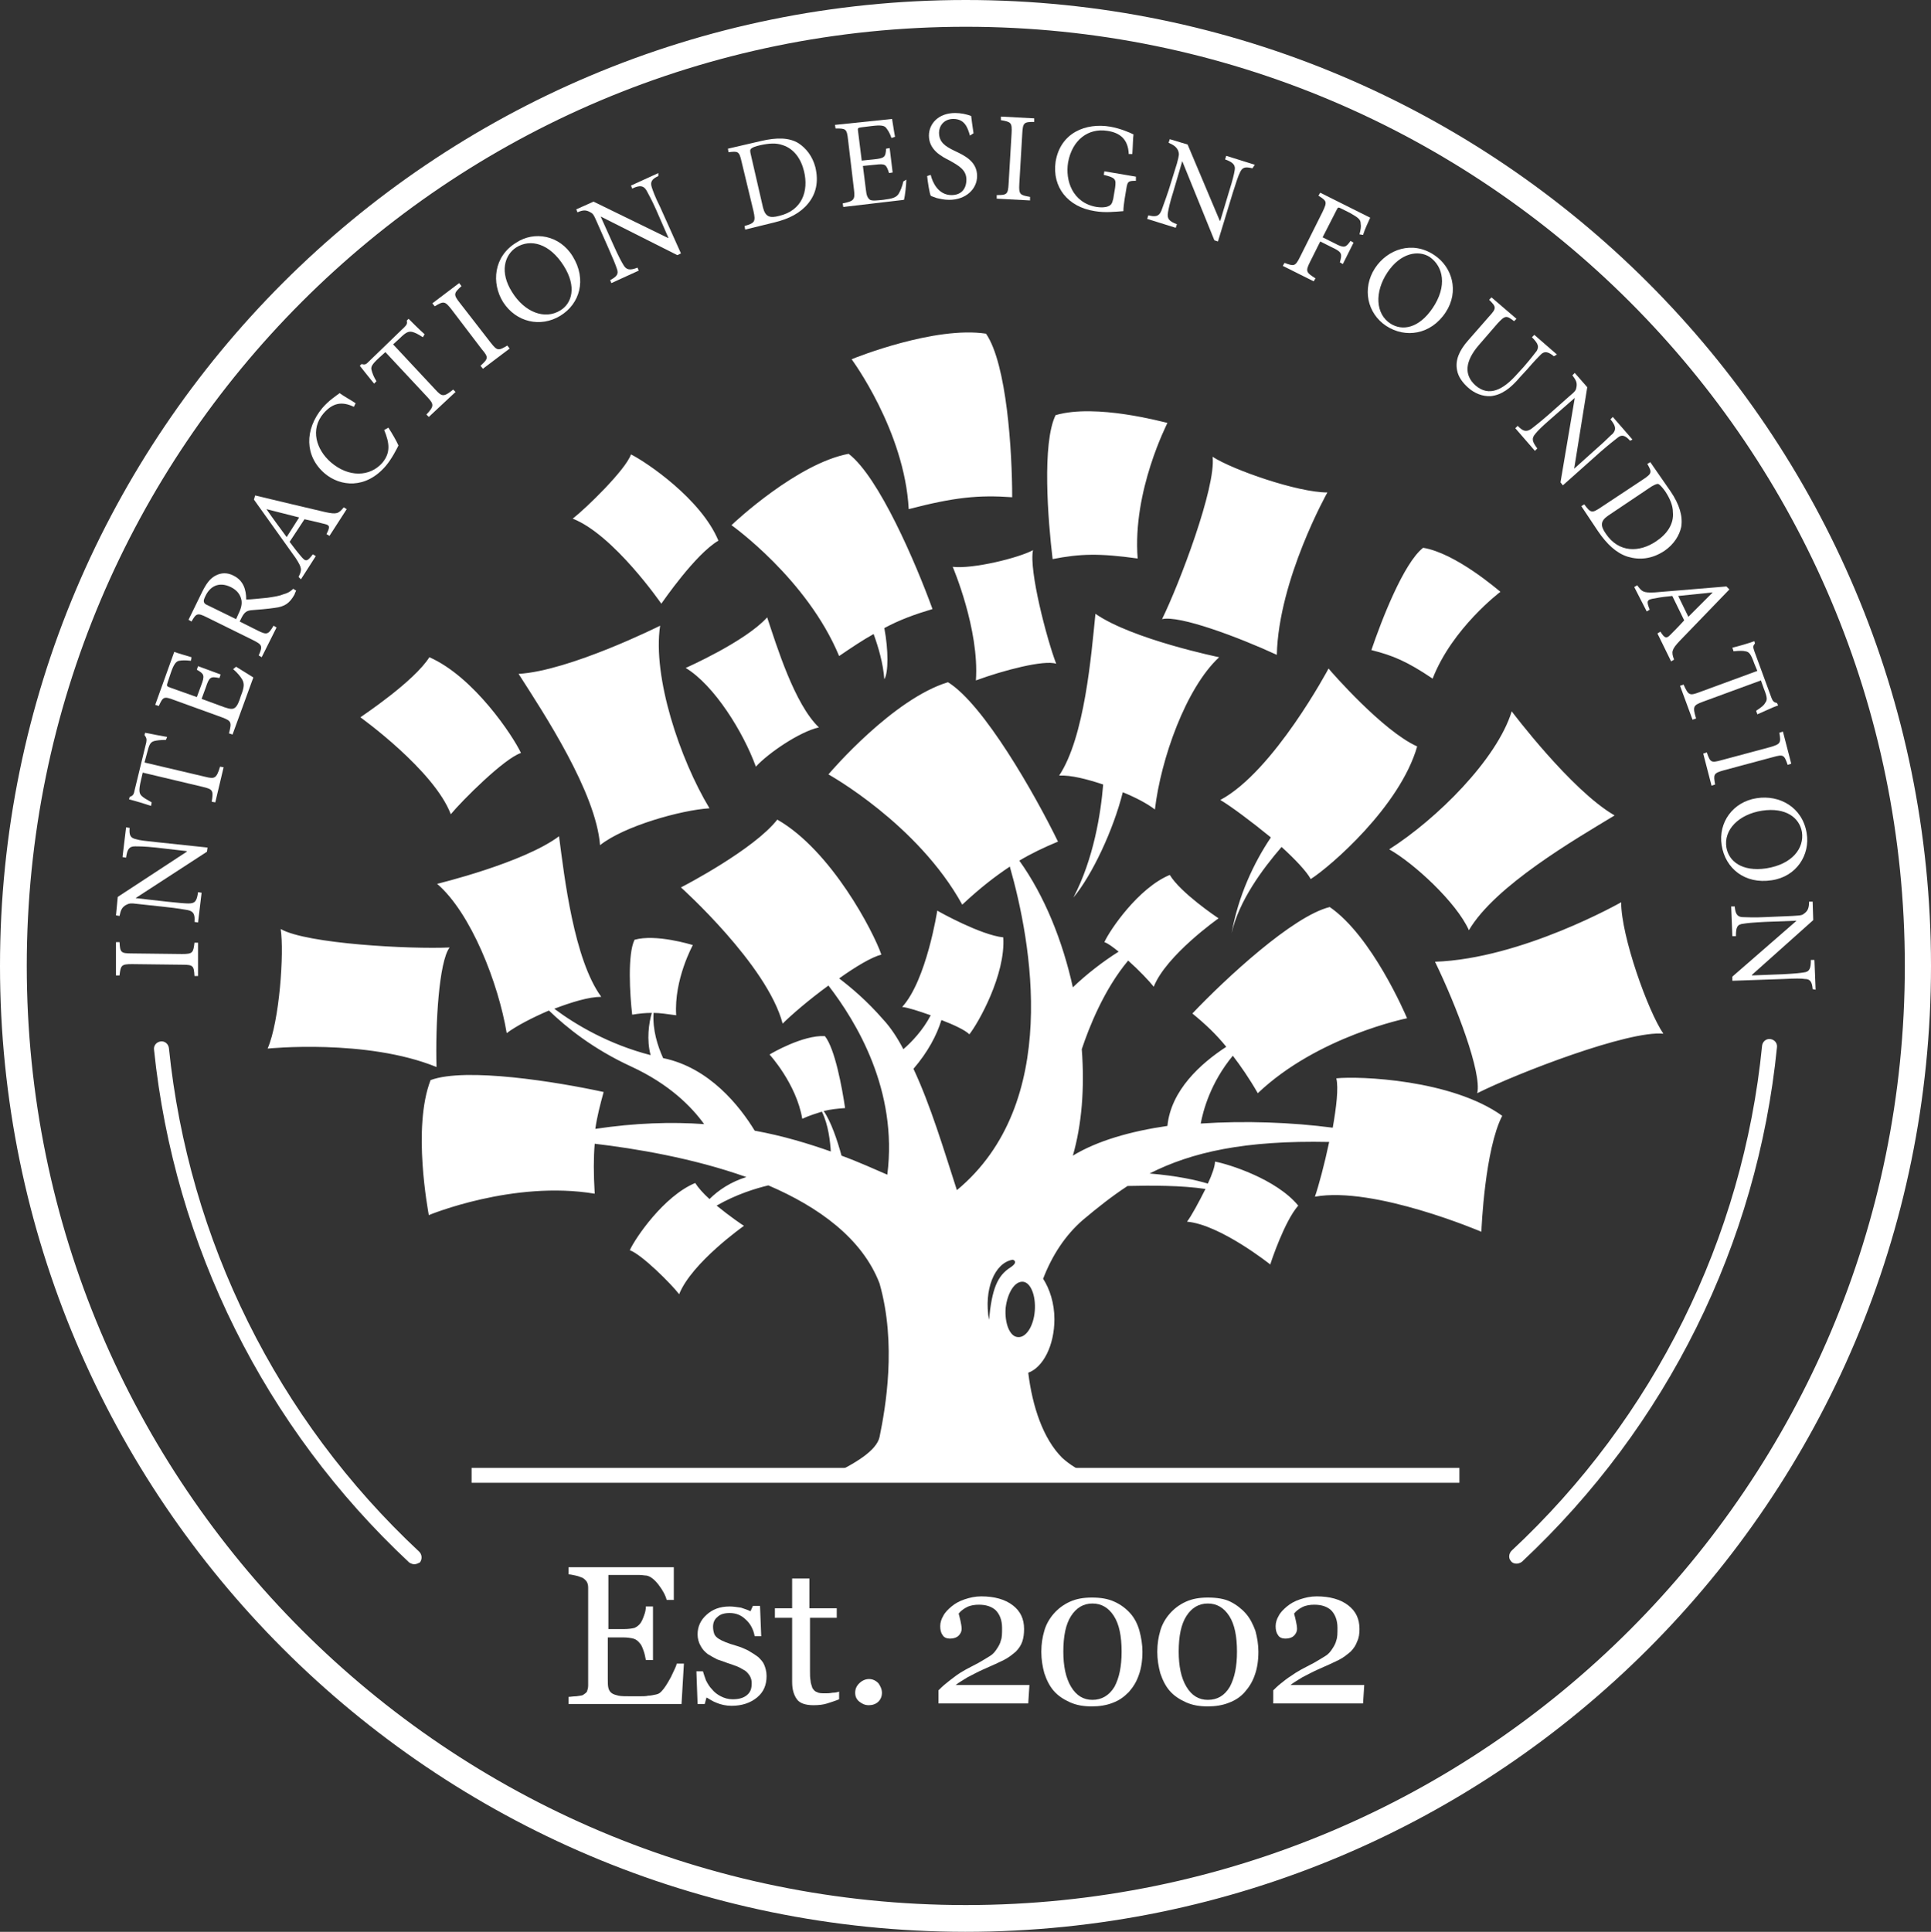 <?xml version="1.0" encoding="utf-8"?>
<!-- Generator: Adobe Illustrator 25.3.1, SVG Export Plug-In . SVG Version: 6.00 Build 0)  -->
<svg version="1.1" id="Layer_1" xmlns="http://www.w3.org/2000/svg" xmlns:xlink="http://www.w3.org/1999/xlink" x="0px" y="0px"
	 viewBox="0 0 324.7 324.8" style="enable-background:new 0 0 324.7 324.8;" xml:space="preserve">
<rect x="0" y="0" width="324.7" height="324.8" fill="#333333" stroke="none"/>
<style type="text/css">
	.st0{fill-rule:evenodd;clip-rule:evenodd;fill:#FFFFFF;}
	.st1{fill:#FFFFFF;}
</style>
<g>
	<g>
		<g>
			<path class="st0" d="M0,162.4C0,72.7,72.7,0,162.4,0C252,0,324.7,72.7,324.7,162.4S252,324.8,162.3,324.8
				C72.7,324.7,0,252,0,162.4 M4.5,162.4c0,87.2,70.7,157.9,157.9,157.9s157.9-70.7,157.9-157.9S249.6,4.5,162.4,4.5
				S4.5,75.2,4.5,162.4z"/>
		</g>
		<g>
			<path class="st1" d="M33.3,164.1h-0.6c-0.1-1.7-0.2-1.9-2-1.9l-8.5-0.1c-1.8,0-1.9,0.2-2.1,1.9h-0.6v-5.6h0.6
				c0.1,1.7,0.2,1.9,2,1.9l8.5,0.1c1.8,0,1.9-0.2,2.1-1.9h0.6V164.1z"/>
			<path class="st1" d="M21.8,139.2c-0.1,1.2,0.1,1.7,1.1,1.9c0.6,0.2,1.6,0.3,3.5,0.5l8.5,0.9l-0.1,0.7l-12,7.8l0,0l5.3,0.6
				c1.9,0.2,3,0.3,3.6,0.3c1.1,0,1.4-0.4,1.6-1.9l0.6,0.1l-0.6,5l-0.6-0.1c0.1-1.2-0.1-1.8-1.2-2c-0.6-0.1-1.7-0.3-3.6-0.5l-4.6-0.5
				c-1.5-0.2-1.6-0.1-2.2,0.2c-0.6,0.4-0.8,0.8-1,1.8l-0.6-0.1l0.3-3.1l11.6-7.6v-0.1l-5.2-0.6c-1.9-0.2-2.9-0.2-3.5-0.2
				c-1,0-1.3,0.5-1.5,1.9l-0.6-0.1l0.6-5L21.8,139.2z"/>
			<path class="st1" d="M27.9,124.4c-1,0-1.6,0.1-2,0.2c-0.6,0.2-0.8,0.5-1.2,2.1l-0.4,1.5l10.2,2.4c1.6,0.4,1.9,0.3,2.5-1.7
				l0.6,0.1l-1.4,5.9l-0.6-0.1c0.3-1.9,0.2-2.1-1.5-2.5L24,129.9l-0.3,1.3c-0.4,1.7-0.3,2.2,0.1,2.6c0.3,0.3,0.8,0.6,1.7,1.1
				l-0.1,0.6c-1.2-0.4-2.5-0.8-3.7-1.1l0.1-0.4c0.5-0.2,0.7-0.4,0.8-1l2-8.2c0.1-0.6,0-0.8-0.3-1.2l0.1-0.4c1,0.2,2.5,0.5,3.7,0.7
				L27.9,124.4z"/>
			<path class="st1" d="M39.7,112.1c0.6,0.4,2.3,1.4,2.9,1.8l-3.5,9.6l-0.6-0.2c0.5-1.9,0.4-2.1-1.2-2.7l-8-2.9
				c-1.8-0.7-1.9-0.5-2.6,1l-0.6-0.2l3.2-8.9c0.5,0.2,1.9,0.6,2.9,0.9l-0.1,0.6c-0.9-0.1-1.4-0.1-2,0c-0.5,0.1-0.9,0.6-1.4,2.1
				l-0.5,1.5c-0.2,0.6-0.2,0.7,0.4,0.9l4.5,1.6l0.7-1.9c0.7-1.8,0.5-2-0.7-2.7l0.2-0.6l3.8,1.4l-0.2,0.6c-1.5-0.3-1.7-0.2-2.3,1.6
				l-0.7,1.9l3.8,1.4c0.9,0.3,1.4,0.4,1.8,0.1c0.4-0.3,0.7-1,1-2c0.6-1.5,0.6-2.1,0.2-2.8c-0.3-0.5-0.8-1.1-1.5-1.7L39.7,112.1z"/>
			<path class="st1" d="M49.8,99.3c-0.1,0.2-0.2,0.4-0.3,0.7c-0.8,1.4-1.6,2-3.3,2.2c-1.3,0.2-2.8,0.3-4,0.4
				c-0.7,0.1-1.1,0.3-1.6,1.3l-0.3,0.6l3,1.5c1.6,0.8,1.8,0.7,2.7-0.8l0.5,0.3l-2.5,5l-0.5-0.3c0.7-1.6,0.6-1.8-1-2.6l-7.7-3.8
				c-1.6-0.8-1.8-0.7-2.6,0.7l-0.5-0.3l2.3-4.7c0.7-1.4,1.3-2.2,2.2-2.7s2-0.6,3.1,0c1.6,0.8,2.1,2.3,2.1,4c0.8,0,2.5-0.2,3.6-0.3
				c1.3-0.2,2-0.3,2.7-0.6c0.8-0.2,1.3-0.6,1.6-0.9L49.8,99.3z M40.1,103.2c0.5-1,0.6-1.7,0.5-2.3c-0.2-1-0.8-1.7-1.8-2.2
				c-2.1-1-3.5,0-4.2,1.4c-0.3,0.6-0.4,0.9-0.3,1.1c0,0.2,0.2,0.4,0.7,0.6l4.7,2.3L40.1,103.2z"/>
			<path class="st1" d="M55.4,90.1l-0.5-0.3c0.6-1.2,0.6-1.5-0.3-1.7c-0.8-0.2-2-0.5-3.4-0.8l-2.5,3.8c0.6,0.8,1.2,1.6,1.8,2.3
				c0.9,1.1,1.1,1.1,2.1-0.2l0.5,0.3l-2.5,3.9L50.2,97c0.6-1.2,0.6-1.5-0.5-3.2l-7-9.8l0.2-0.7c3.8,0.9,7.9,1.9,11.8,2.8
				c1.9,0.4,2.2,0.3,3.1-0.8l0.5,0.3L55.4,90.1z M44.8,85.6L44.8,85.6c1.1,1.6,2.3,3.2,3.4,4.7l2.1-3.3L44.8,85.6z"/>
			<path class="st1" d="M65.3,71.9c0.6,0.9,1.4,2.3,1.7,3c-0.3,0.6-1.1,2.2-2.1,3.4c-3.4,4-7.7,3.5-10.3,1.3
				c-3.4-2.9-3.4-7.4-0.4-11c1.1-1.3,2.4-2.1,2.9-2.5c1,0.7,1.8,1.1,2.7,1.7l-0.3,0.6c-2.1-1-3.6-0.6-5.1,1.1
				c-2.3,2.7-1.2,6.1,1.2,8.2c3,2.6,6.6,2.5,8.7,0.1c1.4-1.7,1.2-3.3,0.3-5.5L65.3,71.9z"/>
			<path class="st1" d="M71.1,56.7c-0.9-0.6-1.4-0.8-1.8-0.9c-0.6-0.1-1,0-2.1,1.1l-1.1,1l7.1,7.6c1.1,1.2,1.4,1.3,3,0l0.4,0.4
				l-4.5,4.2l-0.4-0.4c1.3-1.4,1.3-1.7,0.2-2.9l-7.1-7.6l-1,0.9c-1.3,1.2-1.5,1.6-1.3,2.2c0.1,0.4,0.3,1,0.8,1.8l-0.4,0.4
				c-0.8-1-1.7-2.1-2.4-3l0.3-0.3c0.6,0.2,0.8,0,1.2-0.4l6-5.8c0.4-0.4,0.5-0.6,0.4-1.1l0.3-0.3c0.7,0.7,1.8,1.8,2.7,2.6L71.1,56.7z
				"/>
			<path class="st1" d="M81.2,62l-0.4-0.5c1.3-1.2,1.4-1.4,0.2-2.8L75.9,52c-1.1-1.4-1.3-1.4-2.8-0.5L72.7,51l4.5-3.4l0.4,0.5
				c-1.3,1.2-1.4,1.4-0.3,2.8l5.2,6.7c1.1,1.4,1.3,1.4,2.8,0.5l0.4,0.5L81.2,62z"/>
			<path class="st1" d="M96.3,43.1c2.4,3.9,1.2,8-2.1,10c-3.3,2-7.4,1.1-9.6-2.3c-2-3.2-1.6-7.7,2.2-10
				C89.8,38.8,94.1,39.5,96.3,43.1z M86.1,49.1c2.1,3.4,5.5,4.7,8.1,3.1c2-1.2,2.8-4,0.6-7.5c-2.4-3.8-5.6-4.6-8-3.1
				C84.8,42.9,84,45.8,86.1,49.1z"/>
			<path class="st1" d="M110.7,29.6c-1.1,0.5-1.4,1-1.1,1.9c0.2,0.6,0.5,1.5,1.4,3.3l3.5,7.8l-0.6,0.3L101,36.4l0,0l2.2,4.9
				c0.8,1.8,1.3,2.7,1.6,3.2c0.5,0.9,1.1,1,2.4,0.5l0.2,0.5l-4.6,2.1l-0.2-0.5c1.1-0.6,1.5-1,1.1-2c-0.2-0.6-0.6-1.6-1.4-3.4
				l-1.9-4.3c-0.6-1.4-0.7-1.5-1.3-1.8c-0.6-0.3-1.1-0.3-2,0.1l-0.2-0.5l2.9-1.3l12.5,6.1h0.1l-2.1-4.8c-0.8-1.8-1.3-2.6-1.6-3.2
				c-0.5-0.8-1.1-0.9-2.4-0.3l-0.2-0.5l4.6-2.1V29.6z"/>
			<path class="st1" d="M128,23.7c2.6-0.6,4.7-0.6,6.3,0.4c1.2,0.8,2.3,2.1,2.8,4c0.6,2.5,0.1,4.5-1.2,6.1c-1.3,1.6-3.2,2.6-5.7,3.2
				l-4.9,1.2l-0.1-0.6c1.7-0.5,1.9-0.7,1.5-2.5l-2-8.3c-0.4-1.8-0.6-1.8-2.2-1.6l-0.1-0.6L128,23.7z M128.3,34.9
				c0.4,1.6,1.2,1.8,2.7,1.4c3.9-0.9,5-4.2,4.2-7.5c-0.5-2.1-1.7-3.8-3.6-4.4c-1.1-0.4-2.3-0.3-3.7,0c-0.9,0.2-1.4,0.4-1.6,0.6
				s-0.2,0.4,0,1.2L128.3,34.9z"/>
			<path class="st1" d="M152.4,30.2c0,0.7-0.2,2.7-0.4,3.4l-10.2,1.2l-0.1-0.6c1.9-0.4,2.1-0.6,1.9-2.3l-1-8.4
				c-0.2-1.9-0.4-1.9-2.1-1.9l-0.1-0.6l9.6-1c0.1,0.5,0.3,2,0.5,3l-0.6,0.2c-0.3-0.9-0.6-1.3-0.9-1.7c-0.3-0.4-0.9-0.5-2.5-0.3
				l-1.6,0.2c-0.7,0.1-0.7,0.1-0.6,0.8l0.6,4.8l2-0.2c1.9-0.2,2-0.4,2.1-1.8l0.6-0.1l0.5,4.1l-0.6,0.1c-0.5-1.5-0.6-1.6-2.4-1.4
				l-2,0.2l0.5,4c0.1,1,0.3,1.4,0.7,1.7c0.4,0.2,1.2,0.1,2.2,0c1.6-0.2,2.2-0.4,2.6-1c0.3-0.5,0.6-1.2,0.8-2.1L152.4,30.2z"/>
			<path class="st1" d="M163.1,22.8c-0.4-1.4-0.9-2.8-2.8-2.8c-1.6,0-2.4,1.2-2.4,2.3c0,1.6,1,2.3,2.7,3.1c1.7,0.8,3.7,1.8,3.7,4.2
				c0,2.2-1.9,4-4.7,4c-0.9,0-1.6-0.2-2.1-0.3c-0.5-0.2-0.9-0.3-1-0.4c-0.2-0.4-0.5-2.3-0.6-3.3l0.6-0.2c0.3,1.3,1.3,3.4,3.5,3.4
				c1.6,0,2.5-1,2.5-2.6s-1.2-2.3-2.8-3.2c-1.4-0.7-3.5-1.8-3.5-4.2c0-2,1.6-3.8,4.4-3.8c1,0,1.9,0.2,2.7,0.5
				c0.1,0.8,0.2,1.6,0.4,2.9L163.1,22.8z"/>
			<path class="st1" d="M167.6,33.4v-0.6c1.7,0,1.9-0.1,2-1.9l0.5-8.5c0.1-1.8-0.1-1.9-1.8-2.2v-0.6l5.6,0.3v0.6
				c-1.7,0-1.9,0.1-2,1.9l-0.5,8.5c-0.1,1.8,0.1,1.9,1.8,2.2v0.6L167.6,33.4z"/>
			<path class="st1" d="M191,30.4c-1.3,0-1.4,0.1-1.6,1.3l-0.3,1.8c-0.1,0.7-0.2,1.4-0.2,2c-1.4,0.1-3.1,0.3-4.8,0
				c-4.6-0.7-7.2-4.1-6.6-8.3c0.8-4.9,5.1-6.6,9.2-5.9c1.7,0.3,3.3,1,3.9,1.3c-0.1,0.7-0.1,1.9-0.2,3.3h-0.6
				c-0.1-2.6-1.6-3.6-3.6-3.9c-3.2-0.5-5.9,1.5-6.6,5.3c-0.5,3,0.7,6.8,4.8,7.5c0.7,0.1,1.4,0.1,1.9-0.1c0.5-0.2,0.7-0.4,0.9-1.3
				l0.3-1.8c0.2-1.5,0.1-1.7-1.9-2.2l0.1-0.6l5.3,0.9L191,30.4z"/>
			<path class="st1" d="M210.6,28.3c-1.2-0.3-1.7-0.2-2.1,0.7c-0.3,0.6-0.6,1.5-1.2,3.4l-2.5,8.2l-0.6-0.2l-5.4-13.3l0,0l-1.5,5.1
				c-0.6,1.9-0.8,2.9-0.9,3.5c-0.2,1.1,0.2,1.5,1.5,2l-0.2,0.6l-4.8-1.5l0.2-0.6c1.2,0.3,1.8,0.2,2.2-0.8c0.2-0.6,0.6-1.6,1.2-3.4
				l1.4-4.5c0.4-1.5,0.4-1.6,0.2-2.2c-0.3-0.6-0.7-0.9-1.6-1.3l0.2-0.6l3,0.9l5.4,12.8h0.1l1.5-5c0.6-1.9,0.8-2.8,0.9-3.4
				c0.2-0.9-0.2-1.4-1.6-1.9l0.2-0.6l4.8,1.5L210.6,28.3z"/>
			<path class="st1" d="M228.6,39.4c0.2-0.8,0.3-1.3,0.2-1.8c0-0.7-0.4-1-1.8-1.8l-1.4-0.7c-0.6-0.3-0.6-0.3-0.9,0.3l-2.3,4.5l2,1
				c1.7,0.9,1.9,0.7,2.7-0.4l0.5,0.3l-1.8,3.6l-0.5-0.3c0.4-1.4,0.4-1.7-1.3-2.5l-2-1l-1.7,3.4c-0.8,1.6-0.7,1.8,0.9,2.8l-0.3,0.5
				l-5.2-2.6l0.3-0.5c1.6,0.6,1.8,0.6,2.6-1l3.8-7.6c0.8-1.7,0.7-1.8-0.7-2.7l0.3-0.5l8.4,4.2c-0.3,0.7-0.9,1.9-1.2,2.9L228.6,39.4z
				"/>
			<path class="st1" d="M243.1,52.5c-2.5,3.8-6.8,4.4-10,2.3c-3.2-2.1-4.1-6.3-1.9-9.7c2.1-3.2,6.3-4.7,10-2.2
				C244.2,44.9,245.4,49,243.1,52.5z M233.3,45.8c-2.2,3.3-2,7,0.5,8.6c2,1.3,4.8,0.8,7.1-2.6c2.5-3.7,1.8-7-0.5-8.6
				C238.5,42,235.5,42.5,233.3,45.8z"/>
			<path class="st1" d="M261.3,59.9c-1-0.8-1.6-0.9-2.2-0.3c-0.4,0.4-1.1,1.1-2.3,2.5l-1.2,1.3c-1.6,1.9-3.1,3-4.9,3.2
				c-1.4,0.1-2.8-0.5-3.8-1.4c-0.9-0.8-1.7-1.8-1.9-3c-0.3-1.6,0.3-3.2,1.9-5l3.5-4c1.3-1.4,1.2-1.6,0-2.8l0.4-0.4l4.2,3.6l-0.4,0.4
				c-1.3-1-1.5-1-2.8,0.4l-3.2,3.7c-2.2,2.6-2.5,4.9-0.5,6.7c2.3,2,4.7,0.7,7-1.9l1.1-1.2c1.3-1.5,1.8-2.2,2.2-2.7
				c0.4-0.7,0.3-1.2-0.8-2.3l0.4-0.4l3.8,3.3L261.3,59.9z"/>
			<path class="st1" d="M274.1,74.1c-0.8-0.9-1.4-1.1-2.1-0.5c-0.5,0.4-1.3,1-2.8,2.3l-6.4,5.7l-0.4-0.5l2.4-14.2l0,0l-4,3.5
				c-1.5,1.3-2.2,2-2.6,2.5c-0.7,0.8-0.6,1.3,0.3,2.5l-0.4,0.4l-3.3-3.8l0.4-0.4c0.9,0.9,1.4,1.1,2.3,0.5c0.5-0.4,1.3-1,2.8-2.3
				l3.5-3.1c1.2-1,1.2-1.1,1.3-1.7c0.1-0.7-0.1-1.1-0.7-1.9l0.4-0.4l2.1,2.4l-2.2,13.7l0,0l3.9-3.5c1.5-1.3,2.1-2,2.6-2.4
				c0.6-0.7,0.5-1.3-0.4-2.4l0.4-0.4l3.3,3.8L274.1,74.1z"/>
			<path class="st1" d="M280.9,82.6c1.5,2.2,2.1,4.2,1.8,6c-0.3,1.4-1.2,2.9-2.8,4c-2.1,1.4-4.2,1.6-6.2,1c-1.9-0.6-3.5-2.1-5-4.3
				l-2.8-4.2l0.5-0.3c1.1,1.5,1.3,1.5,2.8,0.5l7.1-4.7c1.5-1,1.5-1.2,0.7-2.6l0.5-0.3L280.9,82.6z M270.4,86.7
				c-1.3,0.9-1.3,1.7-0.4,3c2.2,3.3,5.7,3.2,8.5,1.3c1.8-1.2,3-2.9,2.8-4.9c0-1.1-0.5-2.3-1.3-3.5c-0.5-0.7-0.9-1.1-1.1-1.2
				s-0.5,0-1.2,0.4L270.4,86.7z"/>
			<path class="st1" d="M278.7,106.5l0.5-0.3c0.7,1.1,1,1.2,1.6,0.6s1.5-1.5,2.4-2.5l-2-4.1c-1,0.1-2,0.2-2.9,0.4
				c-1.4,0.2-1.5,0.4-0.9,1.9l-0.5,0.3l-2.1-4.1l0.5-0.3c0.8,1.1,1,1.3,3,1.2l12-1l0.5,0.5c-2.7,2.8-5.7,5.9-8.4,8.7
				c-1.3,1.4-1.4,1.8-0.9,3.1l-0.5,0.3L278.7,106.5z M288,99.6L288,99.6c-2,0.2-3.9,0.4-5.8,0.6l1.7,3.5L288,99.6z"/>
			<path class="st1" d="M295.3,119.5c0.9-0.6,1.3-0.9,1.5-1.3c0.4-0.5,0.4-0.9-0.2-2.4l-0.5-1.4l-9.8,3.6c-1.6,0.6-1.7,0.8-1.1,2.8
				l-0.6,0.2l-2.1-5.7l0.6-0.2c0.8,1.8,1,1.9,2.6,1.3l9.8-3.6l-0.5-1.2c-0.6-1.7-0.9-2-1.5-2.1c-0.4-0.1-1-0.1-2,0l-0.2-0.6
				c1.2-0.3,2.6-0.7,3.7-1.1l0.1,0.4c-0.4,0.4-0.3,0.7-0.1,1.3l2.9,7.9c0.2,0.5,0.4,0.7,0.9,0.8l0.2,0.4c-0.9,0.3-2.3,1-3.5,1.5
				L295.3,119.5z"/>
			<path class="st1" d="M286.4,126.7l0.6-0.2c0.6,1.7,0.7,1.8,2.5,1.3l8.2-2.2c1.7-0.5,1.8-0.7,1.5-2.4l0.6-0.2l1.4,5.4l-0.6,0.2
				c-0.6-1.7-0.7-1.8-2.5-1.3l-8.2,2.2c-1.8,0.5-1.8,0.7-1.5,2.4l-0.6,0.2L286.4,126.7z"/>
			<path class="st1" d="M297.9,148c-4.5,0.7-7.8-2-8.4-5.9c-0.6-3.8,1.9-7.3,5.9-7.9c3.8-0.6,7.7,1.5,8.4,5.9
				C304.4,143.7,302.1,147.4,297.9,148z M296.3,136.3c-3.9,0.6-6.5,3.2-6,6.2c0.4,2.3,2.6,4.1,6.7,3.5c4.4-0.7,6.4-3.4,6-6.1
				C302.6,137.5,300.3,135.7,296.3,136.3z"/>
			<path class="st1" d="M304.8,166.3c-0.1-1.2-0.4-1.7-1.3-1.7c-0.6-0.1-1.6-0.1-3.6,0l-8.6,0.3v-0.7l10.8-9.4l0,0l-5.3,0.2
				c-2,0.1-3,0.2-3.6,0.3c-1.1,0.1-1.3,0.6-1.3,2.1h-0.6l-0.2-5h0.6c0.1,1.2,0.4,1.8,1.4,1.8c0.7,0,1.7,0.1,3.6,0l4.7-0.2
				c1.6-0.1,1.6-0.1,2.1-0.5s0.7-0.9,0.7-1.9h0.6l0.1,3.1l-10.3,9.2v0.1l5.2-0.2c2-0.1,2.9-0.2,3.5-0.3c1-0.1,1.2-0.7,1.2-2.1h0.6
				l0.2,5L304.8,166.3z"/>
		</g>
		<g>
			<g>
				<path class="st0" d="M115,279.7l-0.4,6.8h-19v-1.2c0.3,0,0.8-0.1,1.3-0.1c0.5-0.1,0.9-0.1,1.1-0.2c0.3-0.2,0.6-0.4,0.7-0.6
					c0.1-0.3,0.2-0.6,0.2-1v-16.5c0-0.4-0.1-0.7-0.2-0.9s-0.4-0.5-0.7-0.7c-0.3-0.1-0.7-0.3-1.2-0.4s-0.9-0.2-1.2-0.2v-1.2h17.7v5.5
					h-1.2c-0.2-0.8-0.7-1.7-1.4-2.6c-0.7-0.9-1.4-1.4-2-1.5c-0.3,0-0.7-0.1-1.2-0.1s-1,0-1.6,0h-3.6v9.1h2.6c0.8,0,1.4-0.1,1.8-0.2
					c0.4-0.2,0.7-0.4,1-0.8c0.2-0.3,0.4-0.7,0.6-1.3c0.2-0.5,0.3-1,0.3-1.5h1.2v9h-1.2c-0.1-0.5-0.2-1.1-0.4-1.6
					c-0.2-0.6-0.4-1-0.6-1.2c-0.3-0.4-0.7-0.7-1.1-0.8c-0.4-0.1-1-0.2-1.7-0.2h-2.6v6.9c0,0.7,0,1.2,0.1,1.6s0.3,0.7,0.6,0.9
					c0.3,0.2,0.7,0.3,1.1,0.4c0.5,0.1,1.2,0.1,2.1,0.1c0.4,0,0.8,0,1.4,0s1.1,0,1.5-0.1c0.4,0,0.8-0.1,1.3-0.2s0.7-0.3,0.9-0.5
					c0.5-0.5,1-1.3,1.6-2.4c0.5-1.1,0.9-1.8,1-2.3L115,279.7L115,279.7z"/>
			</g>
			<g>
				<path class="st0" d="M127.5,278.6c0.4,0.4,0.8,0.8,1,1.3s0.4,1.1,0.4,1.9c0,1.5-0.5,2.7-1.6,3.6s-2.5,1.4-4.3,1.4
					c-0.9,0-1.8-0.2-2.5-0.5c-0.8-0.3-1.3-0.7-1.7-0.9l-0.3,1.1h-1.2l-0.2-5.5h1.1c0.1,0.4,0.3,0.9,0.5,1.5c0.3,0.6,0.6,1.1,1,1.5
					c0.4,0.5,0.9,0.9,1.5,1.2c0.6,0.3,1.2,0.5,2,0.5c1,0,1.8-0.2,2.4-0.7s0.8-1.1,0.8-2c0-0.5-0.1-0.8-0.3-1.2
					c-0.2-0.3-0.4-0.6-0.8-0.9c-0.4-0.2-0.8-0.5-1.3-0.7s-1.1-0.4-1.7-0.6c-0.5-0.2-1.1-0.4-1.7-0.6c-0.6-0.3-1.1-0.6-1.6-0.9
					c-0.5-0.4-0.9-0.8-1.2-1.4c-0.3-0.5-0.5-1.2-0.5-1.9c0-1.3,0.5-2.4,1.5-3.3s2.2-1.4,3.9-1.4c0.6,0,1.2,0.1,1.9,0.2
					c0.6,0.2,1.2,0.4,1.6,0.6l0.4-0.9h1.2l0.2,5.1h-1.1c-0.2-1.1-0.7-2.1-1.5-2.8c-0.7-0.7-1.6-1.1-2.7-1.1c-0.9,0-1.6,0.2-2.1,0.7
					c-0.5,0.4-0.7,1-0.7,1.6c0,0.5,0.1,0.9,0.2,1.2s0.4,0.6,0.7,0.8c0.3,0.2,0.7,0.4,1.2,0.6s1.1,0.4,1.8,0.6c0.7,0.2,1.4,0.5,2,0.8
					C126.5,277.9,127.1,278.3,127.5,278.6"/>
			</g>
			<g>
				<path class="st0" d="M141.1,285.7c-0.7,0.3-1.4,0.5-2,0.7s-1.4,0.3-2.3,0.3c-1.3,0-2.3-0.3-2.8-1s-0.8-1.6-0.8-2.9V272h-2.9
					v-1.6h2.9v-5h2.9v5h4.6v1.6h-4.5v8.9c0,0.7,0,1.2,0.1,1.7c0,0.4,0.2,0.8,0.3,1.2c0.2,0.3,0.4,0.6,0.8,0.7
					c0.3,0.2,0.8,0.2,1.4,0.2c0.3,0,0.7,0,1.2-0.1c0.5,0,0.9-0.1,1.1-0.2V285.7L141.1,285.7z"/>
			</g>
			<g>
				<path class="st0" d="M148.3,284.6c0,0.6-0.2,1.1-0.6,1.5c-0.4,0.4-1,0.6-1.6,0.6s-1.1-0.2-1.6-0.6s-0.7-0.9-0.7-1.5
					s0.2-1.1,0.7-1.6c0.4-0.4,1-0.7,1.6-0.7s1.1,0.2,1.6,0.7C148,283.4,148.3,284,148.3,284.6"/>
			</g>
			<g>
				<path class="st0" d="M172.9,286.4h-15.1v-2.2c0.3-0.3,0.7-0.7,1.2-1.1s1.1-0.9,1.8-1.4c0.4-0.3,0.9-0.6,1.6-1
					c0.6-0.3,1.3-0.7,2.1-1.1c0.9-0.5,1.5-0.9,2-1.2c0.5-0.3,0.9-0.8,1.2-1.3c0.2-0.3,0.5-0.8,0.6-1.3c0.2-0.5,0.2-1.2,0.2-2.1
					c0-1.3-0.4-2.3-1.1-3c-0.7-0.6-1.6-0.9-2.8-0.9c-0.7,0-1.4,0.1-2,0.4s-1.1,0.7-1.4,1.1c0.1,0.3,0.2,0.8,0.3,1.2
					c0.1,0.5,0.2,0.9,0.2,1.4c0,0.4-0.2,0.8-0.5,1.1c-0.3,0.3-0.8,0.5-1.5,0.5c-0.5,0-1-0.2-1.2-0.6c-0.3-0.4-0.4-0.9-0.4-1.5
					s0.2-1.2,0.5-1.7c0.3-0.6,0.8-1.1,1.4-1.6c0.6-0.5,1.3-0.9,2.2-1.2c0.9-0.3,1.8-0.5,2.8-0.5c2.2,0,4,0.5,5.3,1.5s1.9,2.3,1.9,4
					c0,0.8-0.1,1.5-0.3,2.1s-0.6,1.2-1.1,1.7c-0.6,0.5-1.2,1-2,1.4s-1.9,0.9-3.5,1.6c-0.9,0.4-1.8,0.9-2.6,1.3
					c-0.8,0.5-1.5,0.9-2,1.3h12.4L172.9,286.4L172.9,286.4z"/>
			</g>
			<g>
				<path class="st0" d="M188.6,277.7c0-2.6-0.4-4.6-1.3-6c-0.9-1.4-2.1-2.1-3.6-2.1s-2.7,0.7-3.6,2.1c-0.9,1.4-1.3,3.4-1.3,6
					c0,2.4,0.4,4.4,1.3,5.9c0.9,1.5,2.1,2.2,3.6,2.2s2.8-0.7,3.7-2.2C188.2,282.1,188.6,280.2,188.6,277.7 M190.1,271.3
					c0.7,0.8,1.2,1.8,1.5,2.9s0.5,2.3,0.5,3.5c0,1.5-0.2,2.8-0.6,3.9c-0.4,1.2-1,2.1-1.7,2.9c-0.8,0.8-1.6,1.4-2.7,1.8
					c-1,0.4-2.2,0.6-3.5,0.6c-1.4,0-2.6-0.2-3.7-0.7c-1.1-0.5-2-1.1-2.7-1.9s-1.2-1.8-1.6-3c-0.3-1.1-0.5-2.3-0.5-3.6
					c0-1.3,0.2-2.5,0.5-3.5c0.3-1.1,0.9-2.1,1.6-2.9c0.7-0.8,1.6-1.5,2.7-2c1.1-0.5,2.3-0.7,3.7-0.7c1.5,0,2.7,0.2,3.8,0.7
					C188.5,269.8,189.4,270.5,190.1,271.3z"/>
			</g>
			<g>
				<path class="st0" d="M208,277.7c0-2.6-0.4-4.6-1.3-6c-0.9-1.4-2.1-2.1-3.6-2.1s-2.7,0.7-3.6,2.1c-0.9,1.4-1.3,3.4-1.3,6
					c0,2.4,0.4,4.4,1.3,5.9c0.9,1.5,2.1,2.2,3.6,2.2c1.6,0,2.8-0.7,3.7-2.2C207.6,282.1,208,280.2,208,277.7 M209.5,271.3
					c0.7,0.8,1.2,1.8,1.6,2.9c0.3,1.1,0.5,2.3,0.5,3.5c0,1.5-0.2,2.8-0.6,3.9c-0.4,1.2-1,2.1-1.7,2.9s-1.6,1.4-2.7,1.8
					c-1,0.4-2.2,0.6-3.5,0.6c-1.4,0-2.6-0.2-3.7-0.7c-1.1-0.5-2-1.1-2.7-1.9s-1.2-1.8-1.6-3c-0.3-1.1-0.5-2.3-0.5-3.6
					c0-1.3,0.2-2.5,0.5-3.5c0.3-1.1,0.9-2.1,1.6-2.9c0.7-0.8,1.6-1.5,2.7-2c1.1-0.5,2.3-0.7,3.7-0.7c1.5,0,2.8,0.2,3.8,0.7
					C207.9,269.8,208.8,270.5,209.5,271.3z"/>
			</g>
			<g>
				<path class="st0" d="M229.2,286.4h-15.1v-2.2c0.3-0.3,0.7-0.7,1.2-1.1s1.1-0.9,1.9-1.4c0.4-0.3,0.9-0.6,1.6-1
					c0.6-0.3,1.3-0.7,2.1-1.1c0.9-0.5,1.5-0.9,2-1.2c0.5-0.3,0.9-0.8,1.2-1.3c0.2-0.3,0.5-0.8,0.6-1.3c0.2-0.5,0.2-1.2,0.2-2.1
					c0-1.3-0.4-2.3-1.1-3c-0.7-0.6-1.6-0.9-2.8-0.9c-0.7,0-1.4,0.1-2,0.4s-1.1,0.7-1.4,1.1c0.1,0.3,0.2,0.8,0.3,1.2
					c0.1,0.5,0.2,0.9,0.2,1.4c0,0.4-0.2,0.8-0.5,1.1c-0.3,0.3-0.8,0.5-1.5,0.5c-0.5,0-1-0.2-1.2-0.6c-0.3-0.4-0.4-0.9-0.4-1.5
					s0.2-1.2,0.5-1.7c0.3-0.6,0.8-1.1,1.4-1.6c0.6-0.5,1.3-0.9,2.2-1.2c0.9-0.3,1.8-0.5,2.8-0.5c2.2,0,4,0.5,5.3,1.5s1.9,2.3,1.9,4
					c0,0.8-0.1,1.5-0.4,2.1c-0.2,0.6-0.6,1.2-1.1,1.7c-0.6,0.5-1.2,1-2,1.4s-1.9,0.9-3.5,1.6c-0.9,0.4-1.8,0.9-2.6,1.3
					c-0.8,0.5-1.5,0.9-2,1.3h12.4L229.2,286.4L229.2,286.4z"/>
			</g>
		</g>
		<g>
			<g>
				<path class="st0" d="M115.3,112.3c0,0,10-4.4,13.7-8.5c1.6,4.8,4.6,14.6,8.7,18.5c-3.2,0.7-8.5,4.3-10.6,6.6
					C125,123.1,120.1,115.2,115.3,112.3 M170.2,83.6c-5.7-0.4-9.7,0-17.4,2c-0.7-13.2-9.6-25.2-9.6-25.2c0.7-0.3,14-5.6,22.6-4.3
					C169.3,61.2,170.2,75.9,170.2,83.6z M178.6,245.1c1.2,1.1,3,2.3,5.3,3.1h-44.6c4.5-2.1,8.1-4.3,8.6-6.6c1-4.9,2.9-15.6,0-25.8
					c-2.9-7.6-10.3-12.9-18.7-16.5c-2.1,0.5-5.4,1.5-8.7,3.4c2.2,1.8,4.4,3.3,4.6,3.4c0,0-8.8,6.2-10.9,11.5
					c-1.3-1.7-6.3-6.7-8.3-7.4c0.9-2,5.7-9.1,11-11.3c0.5,0.8,1.4,1.8,2.4,2.7c1.5-1.5,3.6-2.9,6.2-3.7c-9-3.2-18.7-4.8-25.5-5.6
					c-0.2,2.4-0.2,5,0,8.4c-13.7-2.3-27.9,3.6-27.9,3.6c-0.1-0.7-2.8-14.7,0.3-22.7c5.9-2.2,21.3,0.3,29.1,2
					c-0.6,2.2-1.1,4.1-1.4,6.2c6.7-1,12.8-1.2,18.3-0.8c-2.1-2.9-5.8-6.7-12.3-9.7c-6.3-2.9-10.8-6.5-13.8-9.4
					c-2.8,1.2-5.5,2.6-7.1,3.8c-1.4-8.4-6-20.2-11.7-25.1c0,0,14.5-3.5,20.5-8c0.9,6.9,2.5,20.7,7.1,27c-2.1,0-5,0.9-7.9,2
					c3.6,2.7,9.2,6,16.2,7.8c-0.7-2.6-0.3-5.4,0.2-7.1c-1.1,0-2.1,0.1-3.3,0.3c-0.4-3.4-0.8-10.2,0.4-12.6c3.6-1,9.5,0.8,9.8,0.9
					c0,0-3.2,5.8-2.8,11.8c-1.5-0.2-2.7-0.4-3.8-0.4c-0.2,2.9,0.7,5.6,1.6,7.6c7.8,1.6,12.9,8.1,15.4,12.2c4.9,0.9,9.1,2.2,12.8,3.5
					c-0.1-1.6-0.4-4.5-1.5-6.7c-0.9,0.3-2,0.6-3.3,1.2c-1-5.9-5.5-10.8-5.5-10.8c0.3-0.2,5.6-3.3,9.3-3.1c1.7,2.1,2.9,8.7,3.4,12.1
					c-1.3,0.1-2.4,0.2-3.6,0.5c1.2,1.7,2.3,4.9,3,7.5c3,1.1,5.6,2.3,7.7,3.2c1.8-14.2-5.2-25.7-9.9-31.8c-3.3,2.4-6.3,5-7.7,6.4
					c-2.6-9.9-17.1-22.9-17.1-22.9c0.6-0.3,12.3-6.4,16.2-11.4c9.1,5.2,16.2,18.9,17.5,22.7c-1.6,0.4-4.3,2-7.1,4
					c2.1,1.6,4.7,3.8,7.4,6.9c1.3,1.4,2.4,3.1,3.4,5c1.4-1.2,3.3-3.2,4.6-5.7c-2-0.7-3.8-1.3-4.8-1.4c4.1-4.5,5.9-16.2,5.9-16.2
					c0.3,0.2,7.3,4.1,11.1,4.5c0.4,6.3-4.2,14.4-5.7,16.3c-0.7-0.7-2.6-1.6-4.7-2.4c-0.8,2.6-2.3,5.4-4.7,8.2
					c2.9,6.2,5.1,13.6,7.3,20.4c17.6-14.6,12.5-41.8,8.9-54.4c-2.4,1.6-4.9,3.5-8,6.4c-7.5-13.6-22.5-21.9-22.5-21.9
					c0.5-0.6,10.9-12.7,20.1-15.5c6,3.7,14.6,18.8,18.5,26.8c-2.4,1-4.5,2-6.5,3.2c4.3,6,7.3,13.6,9,21.3c2.3-2.2,5-4.3,7.7-6
					c-1-0.8-1.8-1.4-2.4-1.6c0.9-2,5.7-9.1,11-11.3c1.8,3,7.9,7.1,8.2,7.3c0,0-8.8,6.2-10.9,11.5c-0.7-0.9-2.5-2.8-4.3-4.4
					c-4.1,4.9-6.6,11.3-7.8,14.9c0.5,6.5,0,12.7-1.5,17.9c4.1-2.5,9.7-4.1,15.9-5c0.6-6,5.6-10.5,9.9-13.3c-1.7-2.1-3.5-3.8-5.7-5.6
					c5.5-5.8,16.9-16.4,23.1-17.9c7.1,4.9,12.7,18,13,18.7c0,0-15,3-25.1,12.6c-1.5-2.6-2.9-4.6-4.2-6.3c-3.8,4.6-5,9.3-5.4,11.4
					c7.5-0.5,15.3-0.2,22.2,0.7c0.6-3.4,1-6.7,0.6-8.3c3.9-0.4,19.4,0.2,27.9,6.3c-2.9,5.6-3.5,18.9-3.5,19.5c0,0-18-7.7-28-5.9
					c0.6-1.7,1.6-5.4,2.4-9.2c-14.2-0.3-23.1,1.7-30.2,5.3c4.7,0.4,7.8,1.1,9.8,1.7c0.7-1.5,1.2-2.9,1.2-3.7
					c2.2,0.4,10.3,2.9,14,7.4c-2.3,2.6-4.6,9.5-4.7,9.9c0,0-8.4-6.7-14-7.2c0.7-0.9,2-3.3,3.1-5.5c-4-0.6-9.1-0.6-13.1-0.5
					c-2.6,1.7-5,3.6-7.5,5.7c-3,2.6-5.2,6-6.7,9.9c1.1,1.7,1.9,4.1,1.9,6.8c0,4.4-1.9,8.1-4.4,9
					C173.6,236.5,175.4,241.9,178.6,245.1z M174,220.4c0.2-2.6-0.7-4.8-2-4.9c-1.4-0.1-2.6,1.9-2.9,4.4c-0.2,2.6,0.7,4.8,2,4.9
					C172.5,225,173.8,223,174,220.4z M170.3,211.8c-3.1,0.5-4.9,5.1-4,10.1c0.5-5.2,1.4-7.4,3.6-8.8
					C171.4,212.1,170.3,211.8,170.3,211.8z M141.1,110.3c-5.4-13-18.1-22-18.1-22c0.5-0.5,11.1-10.4,19.7-12
					c5.1,3.9,11.3,18.4,14.1,26.1c-3,0.9-5.5,1.8-8.1,3.2c0.7,3.7,0.7,7.5,0,8.6c-0.2-2.7-1-5.4-1.8-7.6
					C145.1,107.6,143.3,108.8,141.1,110.3z M75.6,159.3c-1.8,2.4-2.4,12.9-2.2,20.1c-11.8-4.8-28.4-3.1-28.4-3.1
					c2-4.6,2.8-16.1,2.2-20.1C51.6,158.7,69,159.6,75.6,159.3z M119.3,135.9c-4.8,0.3-14.4,3-18.4,6.2c-0.7-8.9-9.4-22.1-13.7-28.8
					c8.6-0.5,23.8-8.1,23.8-8.1C109.7,113.8,114.3,127.6,119.3,135.9z M191.3,93.9c-6.5-0.9-9.7-0.8-14.3,0.1
					c-0.8-6.6-1.8-19.5,0.5-24.2c6.8-2,18.2,1.2,18.8,1.3C196.3,71.2,190.4,82.5,191.3,93.9z M111.2,101.5c0,0-8-11.6-14.9-14.3
					c2.2-1.7,8.9-8.2,9.8-10.8c2.6,1.3,11.8,7.5,14.7,14.5C116.9,93.2,111.5,101.1,111.2,101.5z M205.2,134.5
					c9-4.8,18.2-22.1,18.2-22.1c0.4,0.5,9.1,10.5,14.9,13.1c-2.9,10.1-14.6,20.2-17.9,22.3c-0.7-1.3-2.6-3.3-4.9-5.4
					c-3.2,3.7-7.2,9.1-8.4,14.5c1.1-6.2,3.7-11.8,6.6-16.1C210.4,138.1,206.9,135.5,205.2,134.5z M248.4,183.8
					c0.8-3.4-3.5-14.7-7.1-22.1c14.6-0.5,31.3-10,31.3-10c0,5.7,4.5,18.3,7.1,22.1C273.9,173.2,255.2,180.4,248.4,183.8z
					 M233.6,142.8c8-5.1,18.1-15.1,20.6-23.2c0,0,10,13.3,17.3,17.5c-6.6,4-20.1,11.8-24.5,19.3
					C244.9,151.7,237.7,145.1,233.6,142.8z M195.4,104.1c2.9-5.9,9.1-22.2,8.5-27.3c3.4,2.2,14.3,6,19.3,6c0,0-8.2,14.6-8.5,27.3
					C208.2,107.1,198.3,103.4,195.4,104.1z M188.8,133.2c-1.6,6.4-5.2,14-8.3,17.7c3.4-6.5,4.6-14.1,5-19c-2.7-0.9-5.4-1.6-7.4-1.5
					c4.3-6.5,5.4-20.3,6.1-27.2c6.2,4.3,20.8,7.3,20.8,7.3c-5.6,5.2-9.8,17.1-10.8,25.6C192.9,135.1,191,134.1,188.8,133.2z
					 M160.2,95.3c3.4,0.4,11.1-1.5,13.5-2.8c-0.7,3.4,2.3,14.9,3.9,19.1c-2-0.7-8.9,1.1-13.5,2.8C164.7,105.8,160.2,95.3,160.2,95.3
					z M252.3,99.5c0,0-8.1,6.1-11.4,14.6c-4.3-2.9-6.7-3.9-10.3-4.8c1.7-5,5.4-14.6,8.7-17.2C244.8,93,251.9,99.2,252.3,99.5z
					 M75.8,136.9c-2.8-7.4-15.2-16.3-15.2-16.3c0.4-0.3,9-6,11.6-10.1c7.5,3.3,14.1,13.3,15.4,16.1
					C84.8,127.5,77.7,134.6,75.8,136.9z"/>
			</g>
			<g>
				<rect x="79.3" y="246.8" class="st0" width="166.1" height="2.5"/>
			</g>
		</g>
		<g>
			<path class="st1" d="M69.7,263c-0.3,0-0.6-0.1-0.9-0.3c-24.3-22.7-39.5-53.3-42.9-86.2c-0.1-0.7,0.4-1.3,1.1-1.4
				c0.7-0.1,1.3,0.4,1.4,1.1c3.3,32.3,18.2,62.4,42.1,84.7c0.5,0.5,0.5,1.3,0.1,1.8C70.4,262.8,70,263,69.7,263z"/>
		</g>
		<g>
			<path class="st1" d="M255,262.9c-0.3,0-0.7-0.1-0.9-0.4c-0.5-0.5-0.4-1.3,0.1-1.8c23.9-22.3,38.9-52.5,42.1-84.9
				c0.1-0.7,0.7-1.2,1.4-1.1c0.7,0.1,1.2,0.7,1.1,1.4c-3.3,33-18.5,63.7-42.9,86.5C255.6,262.8,255.3,262.9,255,262.9z"/>
		</g>
	</g>
</g>
</svg>

